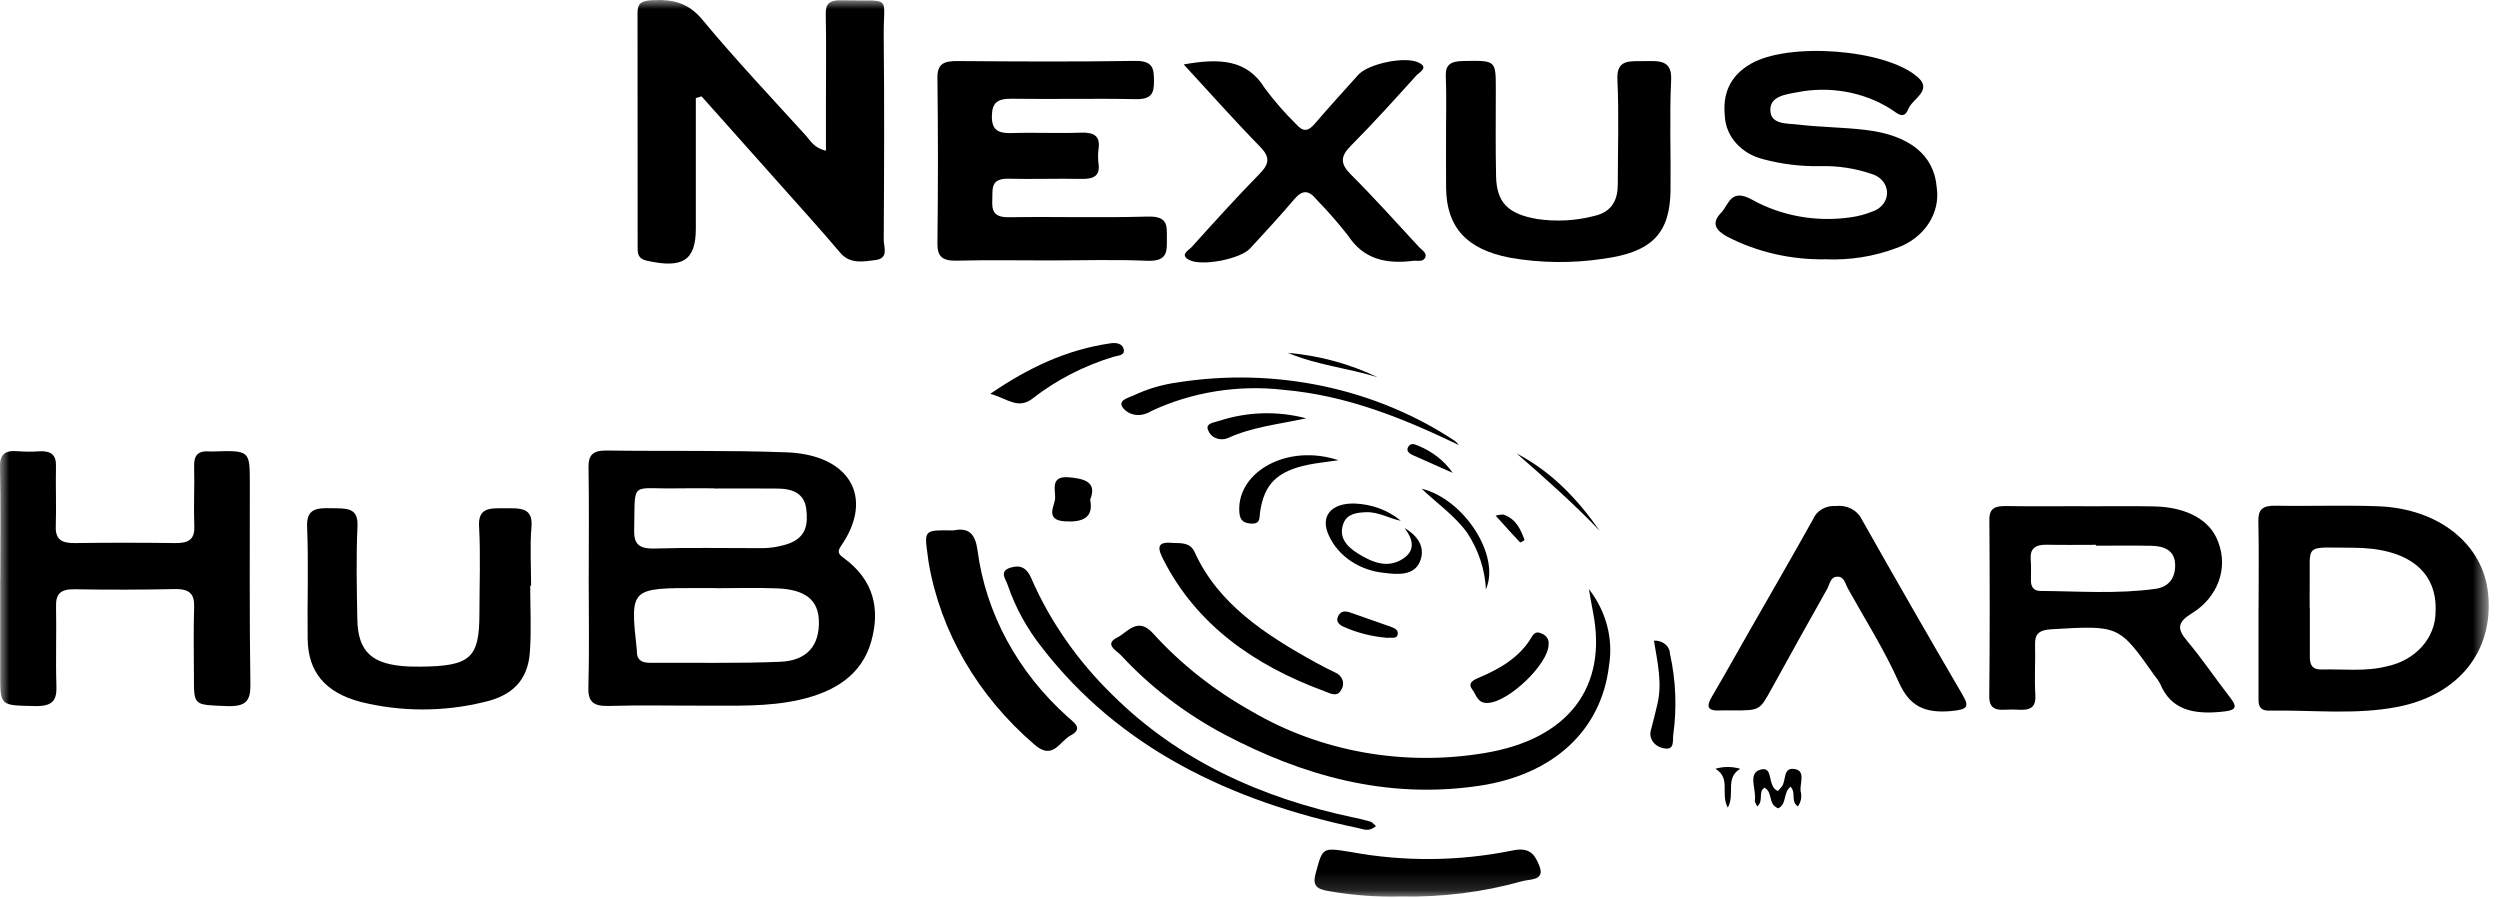 <svg width="139" height="50" viewBox="0 0 139 50" fill="none" xmlns="http://www.w3.org/2000/svg">
<mask id="mask0_27_1120" style="mask-type:luminance" maskUnits="userSpaceOnUse" x="0" y="0" width="139" height="50">
<path d="M138.375 0H0V49.855H138.375V0Z" fill="white"/>
</mask>
<g mask="url(#mask0_27_1120)">
<path d="M32.734 32.109C32.734 30.065 32.756 28.022 32.722 25.979C32.711 25.304 32.959 25.037 33.739 25.049C37.068 25.096 40.401 25.027 43.725 25.149C47.258 25.278 48.617 27.659 46.777 30.33C46.558 30.647 46.583 30.787 46.893 31.011C48.604 32.249 48.947 33.883 48.435 35.682C47.914 37.514 46.427 38.467 44.436 38.913C42.68 39.307 40.895 39.228 39.113 39.234C37.37 39.239 35.624 39.198 33.883 39.25C33.008 39.276 32.694 39.043 32.715 38.24C32.77 36.198 32.733 34.154 32.732 32.11M39.79 32.705V32.695H38.839C35.034 32.695 35.034 32.695 35.404 36.105C35.408 36.14 35.409 36.175 35.409 36.21C35.4 36.643 35.628 36.853 36.126 36.851C38.542 36.837 40.962 36.894 43.374 36.796C44.882 36.735 45.576 35.881 45.529 34.503C45.491 33.367 44.783 32.781 43.237 32.715C42.09 32.666 40.939 32.705 39.791 32.705M39.716 27.163V27.151C39.083 27.151 38.45 27.139 37.818 27.151C34.979 27.218 35.328 26.63 35.259 29.457C35.24 30.21 35.483 30.524 36.398 30.497C38.335 30.441 40.272 30.478 42.21 30.477C42.764 30.49 43.317 30.407 43.835 30.232C44.852 29.865 44.925 29.121 44.829 28.305C44.732 27.473 44.12 27.176 43.274 27.165C42.088 27.149 40.901 27.161 39.716 27.161" fill="black"/>
<path d="M38.688 5.453V12.707C38.688 14.479 37.964 14.942 35.967 14.496C35.492 14.39 35.453 14.123 35.453 13.793C35.453 9.426 35.451 5.058 35.447 0.691C35.447 0.195 35.667 0.045 36.222 0.013C37.394 -0.059 38.272 0.152 39.048 1.089C40.88 3.299 42.87 5.405 44.812 7.544C45.073 7.832 45.248 8.218 45.922 8.383C45.922 7.471 45.922 6.614 45.922 5.757C45.922 4.102 45.947 2.446 45.912 0.791C45.899 0.188 46.129 -0.003 46.799 0.016C49.676 0.086 49.11 -0.344 49.135 2.023C49.174 5.792 49.158 9.561 49.135 13.329C49.135 13.732 49.435 14.366 48.673 14.46C48.008 14.541 47.268 14.702 46.718 14.054C45.598 12.733 44.428 11.444 43.274 10.145C41.853 8.547 40.431 6.951 39.007 5.357L38.688 5.453Z" fill="black"/>
<path d="M0.017 32.224C0.017 30.145 0.045 28.067 0.001 25.99C-0.014 25.301 0.227 25.016 1.006 25.089C1.402 25.119 1.799 25.12 2.194 25.092C2.849 25.057 3.124 25.304 3.112 25.894C3.088 27.02 3.137 28.149 3.101 29.275C3.078 29.967 3.399 30.206 4.155 30.195C6.017 30.168 7.88 30.171 9.742 30.195C10.481 30.204 10.829 29.993 10.803 29.284C10.761 28.158 10.822 27.03 10.794 25.904C10.78 25.322 11.007 25.036 11.685 25.102C11.725 25.104 11.764 25.104 11.804 25.102C13.89 25.037 13.887 25.037 13.89 26.855C13.892 30.589 13.866 34.323 13.922 38.056C13.935 38.964 13.682 39.301 12.602 39.258C10.785 39.187 10.782 39.247 10.782 37.675C10.782 36.372 10.75 35.068 10.794 33.766C10.818 33.057 10.576 32.735 9.724 32.753C7.862 32.792 6 32.795 4.137 32.763C3.345 32.749 3.102 33.041 3.116 33.705C3.147 35.183 3.089 36.664 3.137 38.142C3.162 38.926 2.943 39.278 1.953 39.257C0.013 39.216 0.012 39.266 0.012 37.509V32.224H0.017Z" fill="black"/>
<path d="M58.427 14.48C56.684 14.48 54.94 14.449 53.202 14.493C52.363 14.514 52.112 14.245 52.121 13.515C52.158 10.454 52.158 7.392 52.121 4.33C52.111 3.555 52.463 3.387 53.247 3.394C56.532 3.421 59.819 3.437 63.105 3.386C64.108 3.371 64.157 3.809 64.161 4.489C64.165 5.152 64.061 5.531 63.147 5.513C60.852 5.466 58.554 5.525 56.259 5.49C55.435 5.478 55.156 5.726 55.148 6.461C55.14 7.231 55.491 7.426 56.283 7.399C57.548 7.356 58.818 7.423 60.083 7.376C60.862 7.346 61.176 7.583 61.08 8.274C61.042 8.554 61.042 8.837 61.08 9.117C61.167 9.789 60.799 9.962 60.111 9.947C58.765 9.919 57.418 9.97 56.073 9.937C55.06 9.913 55.194 10.516 55.172 11.078C55.148 11.662 55.197 12.092 56.092 12.078C58.665 12.038 61.24 12.117 63.811 12.041C64.947 12.008 64.879 12.552 64.877 13.222C64.874 13.916 64.978 14.551 63.774 14.499C61.996 14.423 60.212 14.479 58.43 14.479" fill="black"/>
<path d="M115.831 28.15C117.138 28.15 118.446 28.13 119.754 28.156C121.602 28.191 122.902 28.927 123.332 30.136C123.608 30.843 123.617 31.61 123.359 32.321C123.1 33.033 122.588 33.651 121.9 34.08C121.051 34.593 121.032 34.957 121.606 35.638C122.459 36.65 123.186 37.747 123.999 38.786C124.48 39.401 124.229 39.504 123.51 39.575C121.952 39.73 120.701 39.471 120.102 38.012C120.017 37.853 119.913 37.703 119.792 37.563C117.816 34.752 117.817 34.764 114.048 34.988C113.387 35.028 113.134 35.239 113.15 35.816C113.175 36.766 113.108 37.719 113.166 38.667C113.223 39.596 112.527 39.468 111.907 39.45C111.326 39.434 110.593 39.672 110.603 38.711C110.637 35.439 110.632 32.162 110.609 28.888C110.605 28.247 110.939 28.127 111.554 28.137C112.979 28.16 114.406 28.144 115.831 28.144L115.831 28.15ZM116.532 30.34V30.292C115.621 30.292 114.709 30.307 113.798 30.287C113.137 30.273 112.859 30.524 112.908 31.11C112.94 31.498 112.918 31.885 112.92 32.273C112.92 32.59 113.04 32.853 113.439 32.856C115.577 32.872 117.723 33.034 119.847 32.74C120.666 32.626 120.988 32.023 120.933 31.308C120.877 30.593 120.323 30.361 119.621 30.346C118.592 30.326 117.562 30.34 116.533 30.34" fill="black"/>
<path d="M125.577 33.831C125.577 32.214 125.602 30.595 125.565 28.978C125.551 28.346 125.781 28.105 126.514 28.117C128.412 28.153 130.314 28.079 132.209 28.147C135.605 28.268 138.07 30.26 138.341 33.015C138.656 36.192 136.714 38.652 133.272 39.309C130.93 39.757 128.541 39.468 126.172 39.51C125.511 39.522 125.575 39.066 125.574 38.683C125.569 37.065 125.574 35.447 125.574 33.83L125.577 33.831ZM128.417 33.801H128.427C128.427 34.714 128.43 35.628 128.427 36.541C128.427 36.943 128.551 37.24 129.085 37.224C130.304 37.19 131.535 37.356 132.739 37.04C133.497 36.88 134.172 36.498 134.657 35.957C135.142 35.416 135.409 34.745 135.416 34.053C135.541 31.783 133.904 30.464 130.854 30.455C128.018 30.447 128.464 30.173 128.419 32.535C128.411 32.957 128.419 33.379 128.419 33.8" fill="black"/>
<path d="M101.503 14.417C99.592 14.451 97.708 14.02 96.054 13.169C95.399 12.814 95.124 12.418 95.695 11.827C96.141 11.366 96.211 10.444 97.413 11.101C99.042 12.008 100.988 12.358 102.886 12.084C103.314 12.025 103.731 11.914 104.126 11.754C104.369 11.67 104.576 11.521 104.719 11.327C104.861 11.133 104.932 10.905 104.92 10.673C104.909 10.442 104.816 10.22 104.655 10.038C104.494 9.856 104.272 9.723 104.022 9.659C103.131 9.357 102.182 9.213 101.229 9.237C100.159 9.26 99.091 9.132 98.065 8.859C97.465 8.717 96.932 8.409 96.543 7.979C96.153 7.55 95.929 7.021 95.902 6.469C95.774 5.269 96.144 4.237 97.348 3.545C99.457 2.334 104.807 2.722 106.609 4.274C107.487 5.029 106.333 5.479 106.102 6.06C105.844 6.709 105.456 6.262 105.124 6.06C104.378 5.59 103.529 5.264 102.633 5.104C101.737 4.944 100.813 4.952 99.92 5.13C99.284 5.248 98.43 5.35 98.43 6.105C98.43 6.944 99.363 6.853 99.97 6.926C101.224 7.077 102.5 7.074 103.753 7.227C106.2 7.525 107.536 8.641 107.68 10.408C107.789 11.113 107.627 11.83 107.221 12.444C106.815 13.058 106.188 13.532 105.442 13.79C104.198 14.261 102.851 14.475 101.501 14.417" fill="black"/>
<path d="M80.399 7.518C80.399 6.427 80.43 5.335 80.387 4.246C80.361 3.597 80.645 3.403 81.356 3.392C83.167 3.362 83.166 3.334 83.167 4.954C83.168 6.575 83.145 8.192 83.182 9.81C83.215 11.271 83.855 11.9 85.471 12.178C86.53 12.334 87.615 12.275 88.645 12.006C89.662 11.773 89.953 11.073 89.949 10.223C89.949 8.285 90.02 6.348 89.927 4.418C89.872 3.272 90.634 3.411 91.439 3.398C92.285 3.383 92.968 3.341 92.915 4.45C92.818 6.487 92.906 8.531 92.882 10.571C92.854 12.986 91.841 14.024 89.143 14.387C87.421 14.649 85.66 14.628 83.947 14.327C81.553 13.867 80.433 12.643 80.404 10.472C80.391 9.487 80.404 8.502 80.4 7.516" fill="black"/>
<path d="M29.48 32.569C29.48 33.801 29.551 35.036 29.461 36.262C29.35 37.785 28.527 38.683 26.867 39.046C24.637 39.585 22.284 39.579 20.057 39.028C18.071 38.504 17.128 37.356 17.106 35.519C17.079 33.442 17.161 31.363 17.075 29.289C17.033 28.277 17.601 28.237 18.447 28.256C19.24 28.273 19.927 28.196 19.877 29.253C19.796 30.975 19.837 32.702 19.867 34.426C19.899 36.259 20.696 36.967 22.746 37.058C22.943 37.066 23.142 37.068 23.34 37.066C26.157 37.044 26.655 36.6 26.656 34.12C26.656 32.5 26.725 30.879 26.636 29.263C26.577 28.209 27.251 28.257 28.051 28.26C28.875 28.264 29.647 28.174 29.55 29.296C29.456 30.381 29.529 31.477 29.529 32.568H29.481" fill="black"/>
<path d="M65.813 3.582C67.81 3.229 69.336 3.297 70.326 4.909C70.85 5.613 71.433 6.282 72.07 6.908C72.43 7.327 72.723 7.321 73.087 6.897C73.879 5.974 74.701 5.072 75.516 4.164C76.07 3.547 78.093 3.114 78.861 3.472C79.472 3.757 78.915 4.013 78.75 4.195C77.56 5.512 76.373 6.834 75.114 8.097C74.525 8.688 74.503 9.098 75.105 9.699C76.42 11.012 77.654 12.39 78.911 13.749C79.073 13.923 79.392 14.087 79.215 14.366C79.082 14.574 78.786 14.475 78.56 14.503C77.036 14.694 75.799 14.395 74.956 13.104C74.413 12.411 73.831 11.744 73.21 11.106C72.766 10.566 72.423 10.533 71.95 11.091C71.166 12.019 70.331 12.913 69.506 13.814C68.974 14.394 66.868 14.815 66.144 14.464C65.557 14.18 66.085 13.927 66.257 13.736C67.497 12.364 68.732 10.988 70.035 9.663C70.583 9.106 70.624 8.731 70.055 8.151C68.631 6.699 67.29 5.181 65.814 3.582" fill="black"/>
<path d="M96.365 39.5C96.127 39.5 95.889 39.488 95.653 39.5C94.901 39.543 94.874 39.26 95.173 38.75C95.869 37.565 96.536 36.366 97.216 35.174C98.417 33.072 99.632 30.977 100.809 28.865C100.901 28.635 101.076 28.439 101.306 28.307C101.536 28.174 101.808 28.113 102.081 28.133C102.372 28.1 102.666 28.152 102.921 28.28C103.176 28.408 103.377 28.605 103.496 28.843C105.342 32.113 107.214 35.372 109.11 38.62C109.507 39.298 109.404 39.446 108.512 39.532C106.989 39.678 106.157 39.242 105.576 37.935C104.778 36.141 103.702 34.444 102.735 32.71C102.6 32.467 102.541 32.08 102.202 32.064C101.763 32.042 101.738 32.485 101.591 32.744C100.542 34.598 99.511 36.46 98.484 38.324C97.836 39.498 97.842 39.501 96.365 39.499" fill="black"/>
<path d="M88.345 32.755C89.31 34.001 89.708 35.527 89.459 37.023C89.028 40.63 86.347 43.087 82.219 43.694C77.069 44.45 72.427 43.125 68.058 40.825C65.879 39.664 63.94 38.179 62.328 36.433C62.082 36.171 61.369 35.823 62.113 35.449C62.69 35.159 63.249 34.27 64.099 35.206C65.642 36.91 67.493 38.374 69.575 39.539C73.387 41.785 78.033 42.621 82.528 41.872C87.201 41.107 89.394 38.207 88.572 34.039C88.487 33.612 88.42 33.183 88.344 32.755" fill="black"/>
<path d="M53.01 29.491C53.897 29.308 54.228 29.717 54.351 30.6C54.809 34.093 56.57 37.35 59.353 39.851C59.697 40.167 60.276 40.5 59.513 40.899C58.913 41.213 58.544 42.309 57.506 41.39C54.347 38.674 52.282 35.11 51.628 31.247C51.604 31.108 51.59 30.968 51.572 30.828C51.386 29.464 51.386 29.464 53.011 29.491" fill="black"/>
<path d="M77.88 49.844C76.536 49.878 75.192 49.779 73.873 49.546C73.163 49.431 72.975 49.208 73.151 48.56C73.545 47.112 73.502 47.113 75.1 47.37C78.053 47.917 81.103 47.892 84.044 47.297C85.04 47.074 85.326 47.489 85.585 48.134C85.92 48.966 85.097 48.869 84.653 48.99C82.464 49.605 80.175 49.894 77.88 49.844" fill="black"/>
<path d="M76.502 45.927C76.129 46.271 75.806 46.102 75.526 46.043C68.343 44.541 62.229 41.547 57.948 36.024C57.1 34.956 56.452 33.775 56.027 32.524C55.921 32.2 55.523 31.765 56.186 31.56C56.773 31.379 57.106 31.613 57.337 32.147C58.383 34.552 59.925 36.763 61.883 38.666C65.507 42.252 70.074 44.366 75.296 45.461C75.604 45.525 75.91 45.596 76.208 45.687C76.305 45.716 76.374 45.819 76.502 45.927Z" fill="black"/>
<path d="M65.178 30.186C65.751 30.198 66.187 30.177 66.426 30.705C67.725 33.573 70.357 35.3 73.183 36.852C73.519 37.036 73.861 37.213 74.21 37.379C74.311 37.417 74.402 37.475 74.476 37.547C74.55 37.62 74.606 37.706 74.64 37.799C74.673 37.893 74.684 37.991 74.671 38.089C74.658 38.186 74.622 38.28 74.565 38.364C74.341 38.789 73.946 38.544 73.644 38.433C69.663 36.969 66.514 34.698 64.695 31.136C64.405 30.57 64.228 30.088 65.18 30.186" fill="black"/>
<path d="M81.118 24.749C78.018 23.257 74.906 21.988 71.391 21.678C68.856 21.381 66.281 21.792 64.02 22.852C63.858 22.953 63.675 23.023 63.481 23.06C63.266 23.096 63.042 23.071 62.844 22.987C62.646 22.903 62.483 22.765 62.379 22.593C62.218 22.22 62.746 22.123 63.028 21.986C63.798 21.62 64.634 21.374 65.498 21.259C68.181 20.838 70.933 20.91 73.583 21.471C76.233 22.033 78.725 23.073 80.905 24.525C80.986 24.592 81.056 24.667 81.116 24.75" fill="black"/>
<path d="M55.058 21.896C57.172 20.452 59.278 19.447 61.742 19.088C62.077 19.038 62.425 19.102 62.483 19.442C62.541 19.782 62.138 19.764 61.902 19.84C60.255 20.343 58.735 21.126 57.425 22.146C56.612 22.798 55.993 22.152 55.059 21.896" fill="black"/>
<path d="M86.101 35.827C86.11 36.898 83.9 39.028 82.725 39.084C82.136 39.111 82.09 38.637 81.862 38.341C81.606 38.01 81.852 37.837 82.171 37.703C83.406 37.187 84.513 36.533 85.164 35.413C85.291 35.194 85.45 35.088 85.723 35.229C85.851 35.278 85.957 35.364 86.025 35.471C86.094 35.58 86.12 35.704 86.101 35.827Z" fill="black"/>
<path d="M77.888 28.955C77.234 28.831 76.662 28.455 75.959 28.479C75.418 28.497 74.9 28.575 74.7 29.091C74.405 29.856 74.863 30.383 75.52 30.787C76.295 31.266 77.167 31.636 78.031 31.049C78.729 30.575 78.543 29.937 78.091 29.358C78.875 29.81 79.269 30.477 78.94 31.244C78.611 32.01 77.711 31.948 76.974 31.853C76.299 31.789 75.656 31.563 75.114 31.2C74.571 30.837 74.149 30.351 73.892 29.792C73.376 28.716 73.999 27.967 75.309 27.996C76.27 28.029 77.186 28.369 77.886 28.955" fill="black"/>
<path d="M74.421 25.588C73.647 25.701 73.191 25.745 72.747 25.837C71.004 26.198 70.288 26.907 70.058 28.485C70.013 28.791 70.103 29.151 69.533 29.11C69.013 29.073 68.92 28.799 68.903 28.394C68.818 26.219 71.584 24.648 74.42 25.589" fill="black"/>
<path d="M91.958 35.619C92.07 35.612 92.182 35.626 92.287 35.659C92.393 35.691 92.49 35.743 92.573 35.81C92.656 35.876 92.724 35.957 92.771 36.048C92.818 36.138 92.844 36.236 92.847 36.336C93.179 37.822 93.241 39.346 93.034 40.849C92.985 41.126 93.136 41.723 92.542 41.609C92.413 41.592 92.29 41.55 92.18 41.487C92.071 41.424 91.977 41.341 91.906 41.244C91.836 41.147 91.789 41.037 91.769 40.922C91.75 40.807 91.758 40.69 91.794 40.579C91.925 40.101 92.039 39.62 92.153 39.139C92.428 37.982 92.159 36.838 91.959 35.619" fill="black"/>
<path d="M60.612 27.785C60.821 28.791 60.183 29.051 59.196 28.986C58.148 28.916 58.581 28.208 58.654 27.801C58.738 27.334 58.302 26.432 59.449 26.539C60.168 26.607 61.047 26.744 60.611 27.785" fill="black"/>
<path d="M72.622 23.259C71.137 23.584 69.619 23.732 68.246 24.368C68.145 24.407 68.036 24.426 67.926 24.425C67.815 24.424 67.707 24.403 67.606 24.362C67.506 24.322 67.416 24.263 67.343 24.19C67.27 24.117 67.215 24.031 67.181 23.938C66.974 23.525 67.535 23.489 67.814 23.392C69.359 22.889 71.045 22.841 72.622 23.257" fill="black"/>
<path d="M98.871 44.943C98.272 44.718 98.6 44.053 98.103 43.796C97.731 44.042 98.079 44.52 97.705 44.838C97.638 44.689 97.554 44.596 97.568 44.517C97.675 43.922 97.151 43.01 97.871 42.795C98.65 42.562 98.219 43.734 98.853 43.981C98.917 43.908 98.989 43.829 99.058 43.747C99.337 43.417 99.095 42.613 99.824 42.767C100.397 42.888 100.066 43.557 100.111 43.981C100.153 44.125 100.161 44.275 100.136 44.422C100.111 44.569 100.053 44.709 99.966 44.836C99.542 44.559 99.88 44.084 99.557 43.742C99.132 44.056 99.363 44.689 98.874 44.944" fill="black"/>
<path d="M79.033 27.168C81.411 27.749 83.436 30.903 82.617 32.765C82.561 31.659 82.204 30.582 81.578 29.626C80.888 28.674 79.893 27.983 79.035 27.166" fill="black"/>
<path d="M77.129 35.464C76.276 35.395 75.445 35.182 74.681 34.838C74.415 34.709 74.261 34.526 74.41 34.241C74.564 33.946 74.816 33.965 75.097 34.065C75.824 34.32 76.552 34.575 77.279 34.83C77.503 34.908 77.749 35.002 77.715 35.251C77.67 35.561 77.356 35.423 77.129 35.466" fill="black"/>
<path d="M88.945 29.514C87.492 27.992 85.915 26.6 84.328 25.214C86.323 26.262 87.747 27.803 88.945 29.514Z" fill="black"/>
<path d="M71.606 19.618C73.352 19.769 75.047 20.23 76.589 20.974C74.947 20.465 73.19 20.292 71.606 19.618Z" fill="black"/>
<path d="M80.768 26.291C80.029 25.963 79.288 25.638 78.552 25.305C78.324 25.201 78.15 25.043 78.323 24.806C78.464 24.615 78.681 24.706 78.853 24.782C79.645 25.105 80.312 25.629 80.768 26.289" fill="black"/>
<path d="M96.066 44.906C95.64 44.126 96.257 43.277 95.376 42.745C95.824 42.611 96.308 42.611 96.756 42.745C95.89 43.276 96.49 44.123 96.066 44.906Z" fill="black"/>
<path d="M83.156 28.668C83.292 28.634 83.433 28.613 83.574 28.604C84.308 28.851 84.543 29.439 84.768 30.024C84.697 30.084 84.612 30.131 84.52 30.162C84.087 29.704 83.667 29.235 83.156 28.668" fill="black"/>
</g>
</svg>
